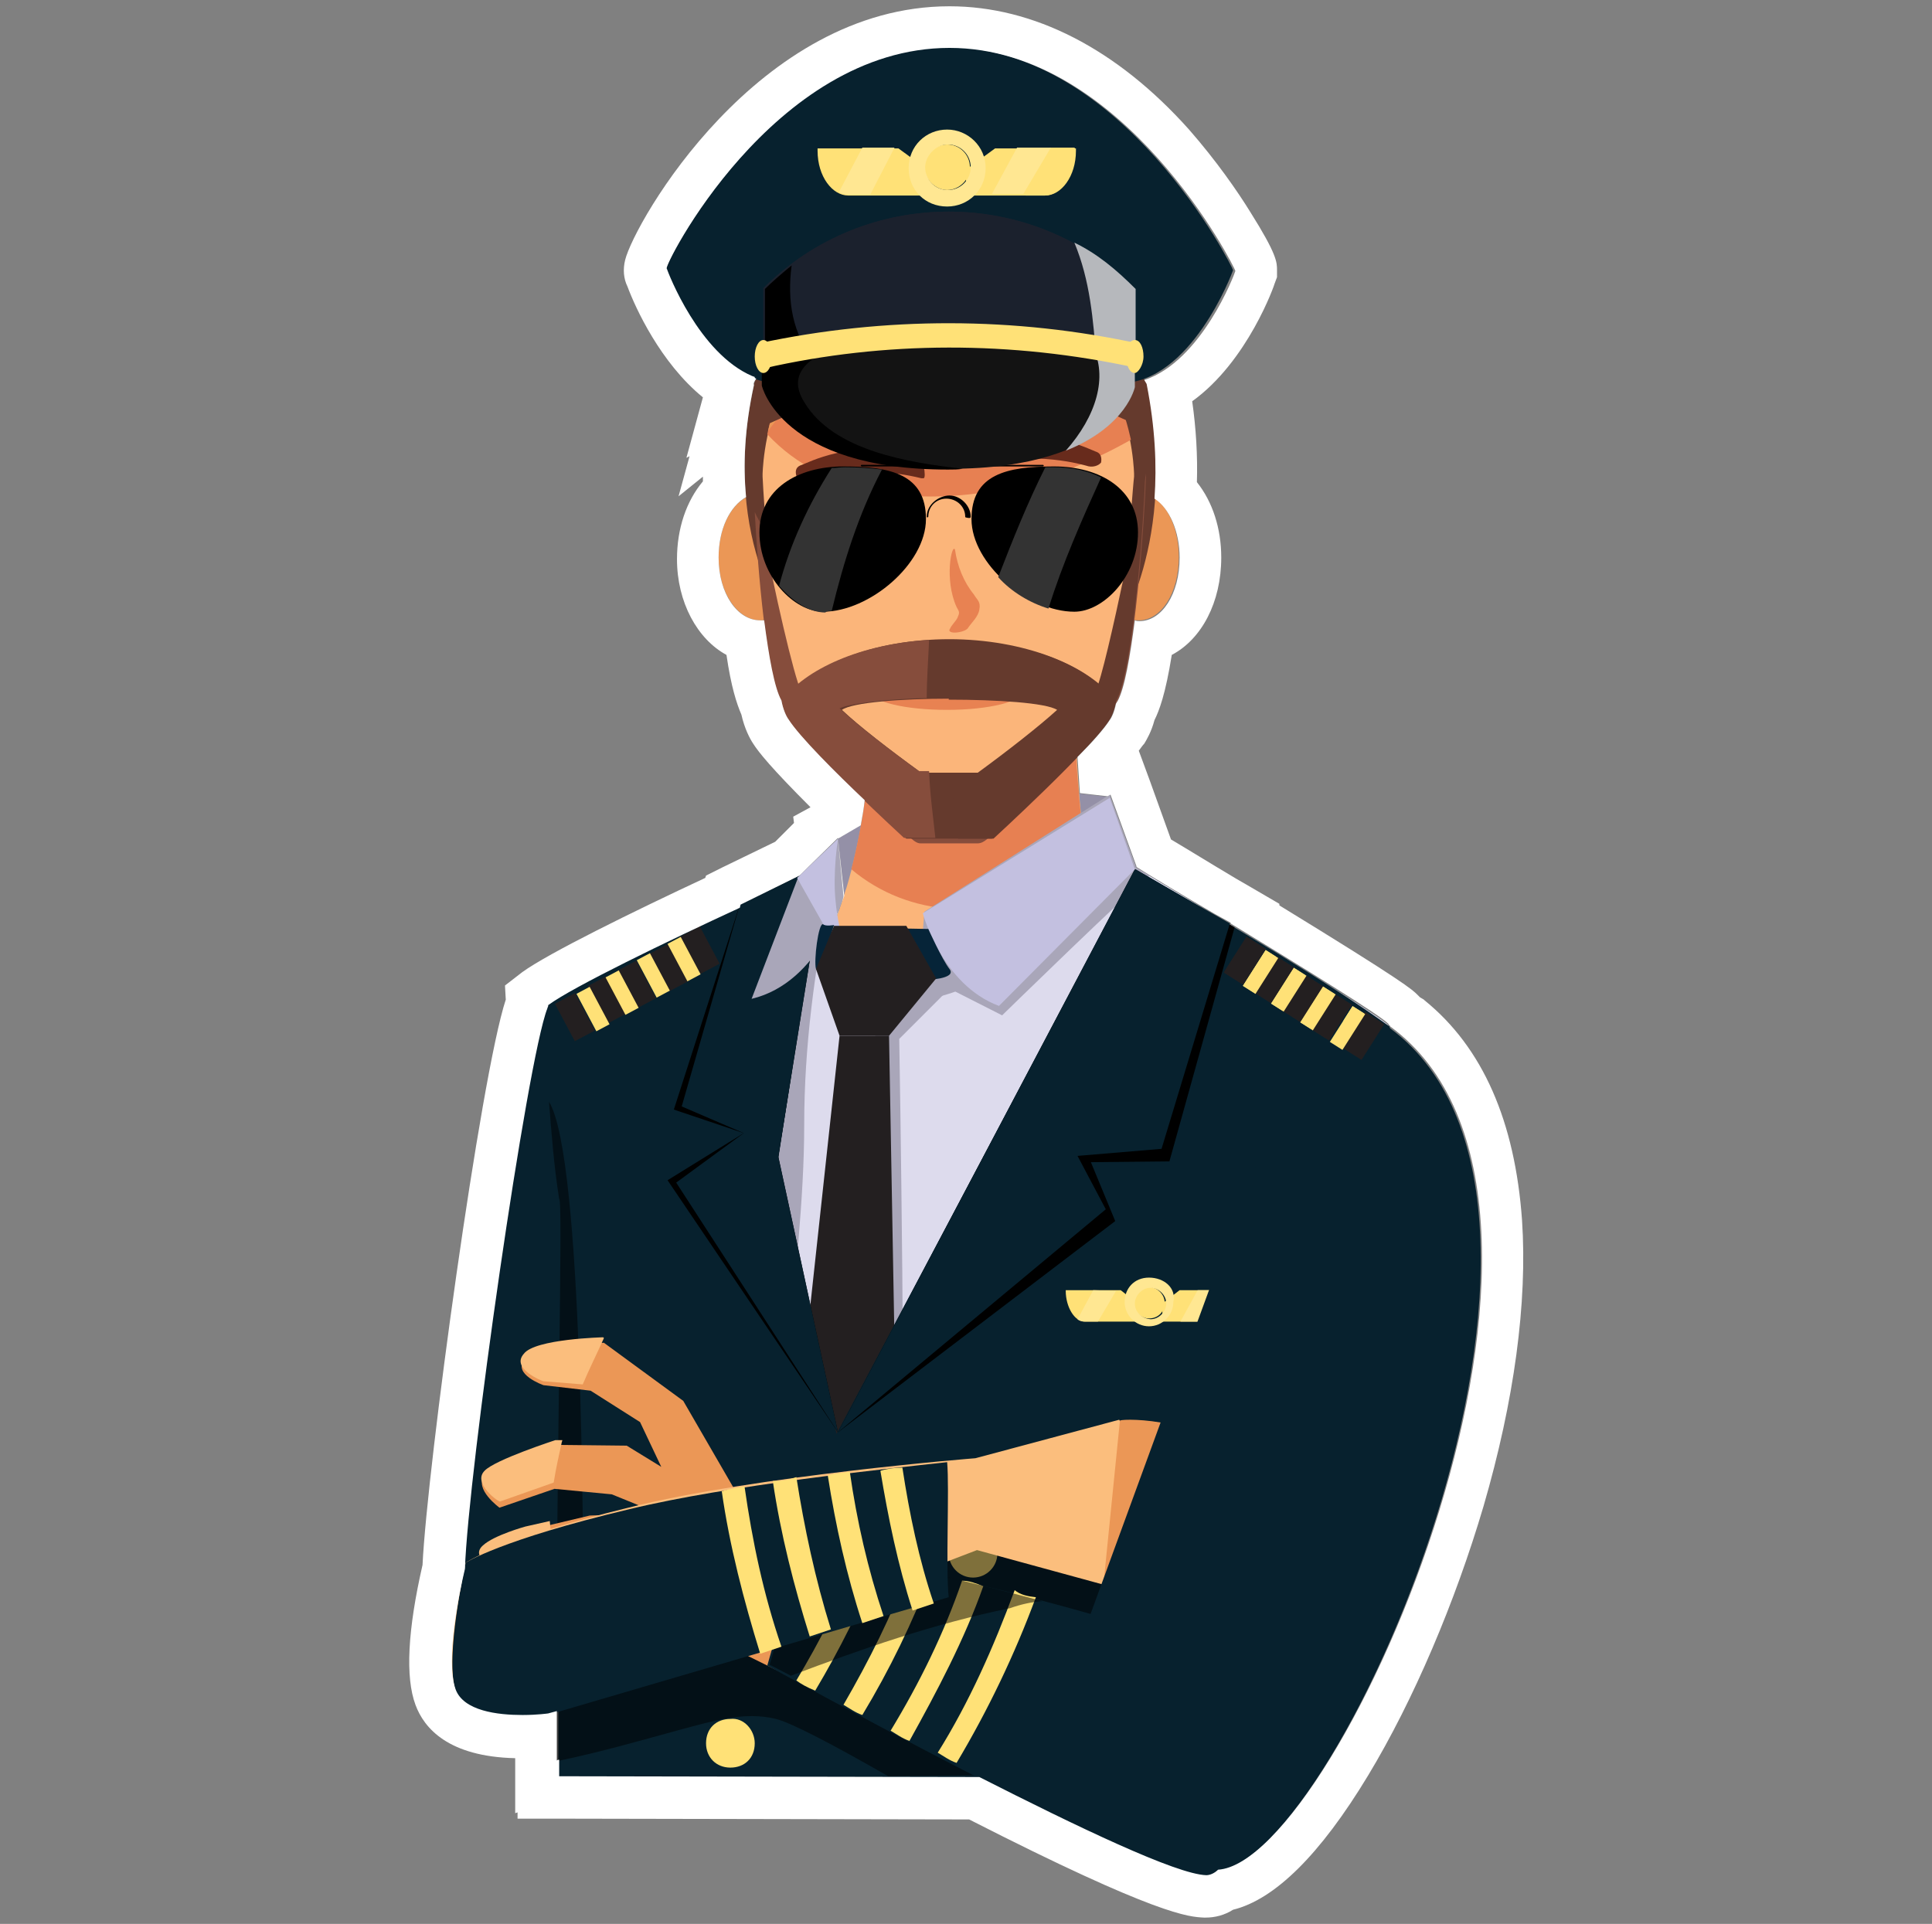 <?xml version="1.0" encoding="utf-8"?>
<!-- Generator: Adobe Illustrator 22.1.0, SVG Export Plug-In . SVG Version: 6.00 Build 0)  -->
<svg version="1.1" id="Ebene_1" xmlns="http://www.w3.org/2000/svg" xmlns:xlink="http://www.w3.org/1999/xlink" x="0px" y="0px"
	 viewBox="0 0 246 245" style="enable-background:new 0 0 246 245;" xml:space="preserve">
<rect x="0" y="0" width="246" height="245" fill="#808080" stroke="none"/>
<style type="text/css">
	.st0{fill:#07212E;}
	.st1{fill:#9490A7;}
	.st2{fill:#FBB57A;}
	.st3{fill:#E78052;}
	.st4{fill:#DDDBED;}
	.st5{fill:#A9A6B9;}
	.st6{fill:#231F20;}
	.st7{fill:#C3C0E0;}
	.st8{fill:#062438;}
	.st9{fill:#FFE177;}
	.st10{fill:#FFE792;}
	.st11{fill:#EB9756;}
	.st12{fill:#653A2D;}
	.st13{fill:#402302;}
	.st14{fill:#E88252;}
	.st15{fill:#682B1C;}
	.st16{fill:#864D3C;}
	.st17{fill:#333333;}
	.st18{fill:#1B212D;}
	.st19{fill:#B6B8BC;}
	.st20{fill:#131313;}
	.st21{opacity:0.5;enable-background:new    ;}
	.st22{fill:#FBBE7D;}
	.st23{opacity:0.5;}
	.st24{fill:#FFFFFF;}
</style>
<g>
	<g>
		<g>
			<path class="st0" d="M59.1,202.3c1.1,4.1,18.3,6.1,20,4.7c1.9-3.1,1.9-40.4,1.9-40.4s-5.4-24.1-8.3-32c-1.1-3.4-2.4-8-3.1-6.1
				C66.7,135.8,58,198.3,59.1,202.3z"/>
			<g>
				<g>
					<polygon class="st1" points="144.8,110.8 129.3,108.2 117.2,110.2 107.7,116.1 106.7,106.8 113.9,102.5 128.9,100.1 
						141.3,101.5 					"/>
				</g>
				<g>
					<path class="st2" d="M110.8,96.7c0,0-1.3,17.3-7.3,26c-6.1,8.7,8.3,18,8.3,18s34.1-10.4,29.5-19.7c-4.4-9.3-4.4-31.8-4.4-31.8
						L110.8,96.7z"/>
				</g>
				<g>
					<path class="st2" d="M141.3,120.9c4.4,9.3-29.4,19.7-29.4,19.7s-14.6-9.4-8.3-18c1.9-2.4,3.1-5.9,4.1-9.3
						c9,7.3,20.4,5.7,31.4,0.9C139.8,116.6,140.3,119.1,141.3,120.9z"/>
					<path class="st3" d="M108.4,110.7c1.9-7.3,2.3-14,2.3-14l26.1-7.4c0,0,0,11.8,1.9,22c-1.1,0.4-2.3,1-3.4,1.7
						C125.9,117.2,115.8,116.9,108.4,110.7z"/>
				</g>
				<g>
					<path class="st4" d="M153.5,196.6c3.7-11.3,3.3-8.4,7.4-19.3c7.3-19,17.1-45.4,15.8-46.8c-2-2-34.4-21.4-34.4-21.4l-31.8,22.8
						l-5.9-20.8c0,0-32.8,15.1-34.4,16.7c-1.4,1.4,4,23.1,4,23l4,70.1L153.5,196.6z"/>
				</g>
				<g>
					<path class="st5" d="M94,116.1c6-2.9,10.8-5.1,10.8-5.1l0.9,2.7c-2,9.8-3.3,19.7-3.3,29.5s-1.3,19.8-2,29.8
						C93.5,154.8,94.8,135.3,94,116.1z"/>
				</g>
				<g>
					<path class="st5" d="M111.4,131.2l31-22.1c0,0,0,0.1,4,2.4c-2,1.4-18.8,17.8-18.8,17.8l-6.7-3.4l-6.4,6.4c0,0,1,59.2,0.1,59.4
						c-0.3-0.1-0.1-3-0.1-3.3c-0.4-8-2-15.4-2-23.4c0-7.8-0.1-15.4-0.3-23.1C111.8,138.3,111.7,134.9,111.4,131.2z"/>
				</g>
				<g>
					<path class="st5" d="M141.3,101.2l3.3,9.1c0,0-16.1,16.1-27.8,17.1l0.9-11.3L141.3,101.2z"/>
				</g>
				<polygon class="st6" points="97.2,221.4 106.9,131.9 113.2,131.9 114.8,221.4 				"/>
				<path class="st0" d="M71.1,226.4c0-2.9,0-5.7,0-8.4C71,181.9,72,153.3,72,153.3c-1.9-13.3-2.3-25.3-2.3-25.3
					c5.1-3.9,35.1-17.4,35.1-17.3l-5.7,36.8l7.4,35.1l38.1-71.9c12.7,7.4,24.4,14.3,32.3,20c4.3,10.8-15.1,63.4-15.1,63.4l1.3,13
					l1.4,19.4L71.1,226.4z"/>
				<polygon points="144.5,110.7 157.2,118.1 148.9,147.9 138.9,148 142,155.5 106.7,182.4 				"/>
				<polygon class="st0" points="144.5,110.7 156.6,117.6 147.9,146.3 137.2,147.2 140.8,154 106.7,182.4 				"/>
				<polygon points="85,150.3 94.7,144.3 85.8,141.3 94.2,115.2 105.1,109.9 99.1,147.3 106.7,182.4 				"/>
				<polygon class="st0" points="86.1,150.6 94.7,144.3 86.8,140.9 94.2,115.2 105.1,109.9 99.1,147.3 106.7,182.4 				"/>
				<g>
					<path class="st7" d="M144.5,110.7l-17.3,17.4c-7.3-2.7-9.7-11.8-9.7-11.8l23.8-14.7L144.5,110.7z"/>
				</g>
				<g>
					<g>
						<path class="st5" d="M106.7,106.9l-5.1,4.9l-5.9,15.4c8.8-2.1,11.7-13,11.7-13L106.7,106.9z"/>
					</g>
					<g>
						<path class="st7" d="M106.7,106.8c0,0-0.7,4.4-0.3,8c0.3,3.7,2.1,9.4,2.1,9.4l-7-12.4L106.7,106.8z"/>
					</g>
				</g>
				<path class="st8" d="M117.8,124.8c0,0,4.1-0.1,3.1-1.4c-1-1.3-2.7-5.1-2.7-5.1l-5.3-0.1L117.8,124.8z"/>
				<path class="st8" d="M103.9,123.4c-0.3-1,0.3-5.9,0.9-5.7c0.3,0.3,1.4,0.1,1.4,0.1S104.2,124.4,103.9,123.4z"/>
				<polygon class="st6" points="119.2,124.6 113.2,131.9 106.9,131.9 103.9,123.4 106.2,117.9 115.4,117.9 				"/>
				<g>
					<circle class="st9" cx="93" cy="197.8" r="3.1"/>
					<circle class="st9" cx="123.9" cy="197.8" r="3.1"/>
				</g>
				<g>
					<path class="st9" d="M96.1,222c0,1.9-1.3,3.1-3.1,3.1s-3.1-1.3-3.1-3.1c0-1.9,1.3-3.1,3.1-3.1C94.7,218.7,96.1,220.3,96.1,222z
						"/>
					<path class="st9" d="M127.1,222c0,1.9-1.3,3.1-3.1,3.1c-1.9,0-3.1-1.3-3.1-3.1c0-1.9,1.3-3.1,3.1-3.1
						C125.5,218.7,127.1,220.3,127.1,222z"/>
				</g>
				<g>
					
						<rect x="163.2" y="125.8" transform="matrix(0.536 -0.844 0.844 0.536 -30.323 199.046)" class="st6" width="5.4" height="2.7"/>
					
						<rect x="155.8" y="120.9" transform="matrix(0.536 -0.844 0.844 0.536 -29.72 190.531)" class="st6" width="5.4" height="2.9"/>
					
						<rect x="166.9" y="128.1" transform="matrix(0.536 -0.844 0.844 0.536 -30.622 203.265)" class="st6" width="5.4" height="2.7"/>
					
						<rect x="170.9" y="130.5" transform="matrix(0.536 -0.844 0.844 0.536 -30.834 207.719)" class="st6" width="5.4" height="2.9"/>
					
						<rect x="159.5" y="123.4" transform="matrix(0.536 -0.844 0.844 0.536 -30.079 194.78)" class="st6" width="5.4" height="2.7"/>
					
						<rect x="168.9" y="129.9" transform="matrix(0.536 -0.844 0.844 0.536 -30.837 205.608)" class="st9" width="5.4" height="1.9"/>
					
						<rect x="165.1" y="127.5" transform="matrix(0.536 -0.844 0.844 0.536 -30.541 201.192)" class="st9" width="5.4" height="1.9"/>
					
						<rect x="161.4" y="125" transform="matrix(0.536 -0.844 0.844 0.536 -30.162 197.024)" class="st9" width="5.4" height="1.9"/>
					
						<rect x="157.8" y="122.8" transform="matrix(0.536 -0.844 0.844 0.536 -29.964 192.906)" class="st9" width="5.4" height="1.9"/>
				</g>
				<g>
					
						<rect x="79.8" y="122.6" transform="matrix(0.883 -0.469 0.469 0.883 -49.338 52.78)" class="st6" width="2.7" height="5.4"/>
					
						<rect x="87.7" y="118.3" transform="matrix(0.883 -0.469 0.469 0.883 -46.386 55.99)" class="st6" width="2.9" height="5.4"/>
					
						<rect x="76" y="124.6" transform="matrix(0.883 -0.469 0.469 0.883 -50.719 51.2)" class="st6" width="2.7" height="5.4"/>
					
						<rect x="71.8" y="126.8" transform="matrix(0.883 -0.469 0.469 0.883 -52.212 49.535)" class="st6" width="2.9" height="5.4"/>
					
						<rect x="83.8" y="120.5" transform="matrix(0.883 -0.469 0.469 0.883 -47.846 54.384)" class="st6" width="2.7" height="5.4"/>
					
						<rect x="74.6" y="125.8" transform="matrix(0.883 -0.469 0.469 0.883 -51.471 50.467)" class="st9" width="1.9" height="5.4"/>
					
						<rect x="78.3" y="123.7" transform="matrix(0.883 -0.469 0.469 0.883 -50.049 51.963)" class="st9" width="1.9" height="5.4"/>
					
						<rect x="82.3" y="121.5" transform="matrix(0.883 -0.469 0.469 0.883 -48.576 53.591)" class="st9" width="1.9" height="5.4"/>
					
						<rect x="86.2" y="119.4" transform="matrix(0.883 -0.469 0.469 0.883 -47.116 55.198)" class="st9" width="1.9" height="5.4"/>
				</g>
				<g>
					<g>
						<g>
							<path class="st9" d="M144.9,168.3h-6.8c-1.3,0-2.4-1.9-2.4-3.9v-0.1h7l2.4,1.9C144.9,166.9,144.9,167.5,144.9,168.3z"/>
						</g>
						<g>
							<path class="st9" d="M148,168.3h6.8c1.3,0,2.4-1.9,2.4-3.9v-0.1h-7L148,166C148,166.9,148,167.5,148,168.3z"/>
						</g>
					</g>
					<g>
						<path class="st9" d="M146.3,167.9c-1,0-2-0.9-2-2c0-1,0.9-2,2-2c1,0,2,0.9,2,2S147.5,167.9,146.3,167.9z"/>
						<path class="st10" d="M146.3,162.7c-1.9,0-3.1,1.4-3.1,3.1s1.4,3.1,3.1,3.1c1.7,0,3.1-1.4,3.1-3.1
							C149.8,164,148.2,162.7,146.3,162.7z M144.5,166c0-1,0.9-2,2-2c1,0,2,0.9,2,2c0,1-0.9,2-2,2C145.3,167.9,144.5,167,144.5,166z
							"/>
					</g>
					<g>
						<path class="st9" d="M157.5,164.5c0,2-1.1,3.9-2.4,3.9h-1.9l2.3-4h2C157.5,164.3,157.5,164.5,157.5,164.5z"/>
						<path class="st10" d="M139.2,164.3L139.2,164.3l2.9,0.1l-2.3,3.9h-1.7c-0.3,0-0.7-0.1-0.9-0.3L139.2,164.3L139.2,164.3z"/>
						<polygon class="st10" points="155.3,164.3 153.2,168.3 150.3,168.3 152.5,164.3 						"/>
					</g>
				</g>
			</g>
			<g>
				<g>
					<g>
						<g>
							<g>
								<g>
									<path class="st11" d="M145,62.8c2.9,0,5.1,3.7,5.1,8.1c0,4.7-2.3,8.1-5.1,8.1c-2.9,0-5.1-3.7-5.1-8.1
										C139.9,66.7,142,63,145,62.8z"/>
								</g>
								<g>
									<path class="st11" d="M96.8,62.8c2.9,0,5.1,3.7,5.1,8.1c0,4.7-2.3,8.1-5.1,8.1s-5.3-3.4-5.3-8S93.8,63,96.8,62.8z"/>
								</g>
							</g>
							<g>
								<g>
									<path class="st12" d="M136.1,42c-6.4,0.7-8.7,2.4-7.4,12.7c1,10.1,13.3,26,13.3,26s8.1-11.4,4.1-31.8
										C145.9,48.9,142.3,41.4,136.1,42z"/>
								</g>
								<g>
									<path class="st12" d="M106.9,41.9c7.3,0.7,9.8,2.7,8.7,12.8c-1.1,10.1-14.4,26-14.4,26S91.5,69.4,96,49.1
										C95.7,48.7,99.7,41.3,106.9,41.9z"/>
								</g>
							</g>
							<g>
								<path class="st2" d="M97.1,60.3c0,0.1,0,0.3,0,0.4c0.1,2.3,1.4,24,3.7,28.1c1.9,3.4,9.7,10.4,13,13.3c1,0.9,2.1,1.3,3.4,1.3
									h1h5.1h1c1.3,0,2.4-0.4,3.4-1.3c3.3-3,11.3-10,13-13.3c2.1-4.1,3.4-25.7,3.7-28.1c0-0.1,0-0.3,0-0.4
									c-0.1-2.4-1.3-23.4-23.8-23.4C98.4,36.9,97.2,57.9,97.1,60.3z"/>
							</g>
							<g>
								<path class="st3" d="M97.7,55.3c1.4-7,6.4-18.4,23-18.4c17.1,0,21.8,12.3,23.3,19.1c-5.1,2.9-10.7,5.1-16.4,6.3
									C117.2,64.4,105.1,63.3,97.7,55.3z"/>
							</g>
							<g>
								<path class="st11" d="M97.8,54.9c1.9-2.7,4.3-4.9,7.8-5.9c2.9-0.7,5.9-0.7,8.7-0.3c2,0.1,4,0.9,5.9,1.3
									c6.3-2.3,13-3.7,19.8-4.3c-3.3-4.9-9.1-9-19.1-9C104.7,36.9,99.4,48,97.8,54.9z"/>
							</g>
							<g>
								<g>
									<g>
										<g>
											<g>
												<path class="st13" d="M133.9,69.1c-0.1,2.3-1.4,4-3,3.7c-1.4-0.1-2.7-2.1-2.4-4.4c0.3-2.3,1.4-4,3-3.7
													C132.8,65,133.9,66.8,133.9,69.1z"/>
											</g>
										</g>
									</g>
								</g>
								<g>
									<g>
										<g>
											<g>
												<path class="st13" d="M113.4,69.1c-0.1,2.3-1.4,4-3,3.7c-1.4-0.1-2.7-2.1-2.4-4.4c0.1-2.3,1.4-4,3-3.7
													C112.5,65,113.6,67,113.4,69.1z"/>
											</g>
										</g>
									</g>
								</g>
							</g>
							<g>
								<path class="st14" d="M130.3,88c0,1.3-4.3,2.4-9.7,2.4c-5.3,0-9.7-1-9.7-2.4C110.9,86.5,130.3,86.7,130.3,88z"/>
							</g>
							<g>
								<g>
									<path class="st15" d="M101.4,60.6c0.3,0.4,1.1,0.7,1.9,0.4c0.1,0,6.3-2,14-0.1c0.1,0,0.3,0,0.3,0c0.4,0-0.1-3-0.7-3.1
										c-8.1-2.1-14.4,1.3-14.8,1.4C101.4,59.4,101.2,59.9,101.4,60.6z"/>
								</g>
								<g>
									<path class="st15" d="M140.2,58.9c-0.3,0.4-1.1,0.7-1.9,0.4c-0.1,0-6.3-2-14-0.1c-0.1,0-0.3,0-0.3,0c-0.4,0,0.1-3,0.7-3.1
										c8.1-2.1,14.4,1.3,14.8,1.4C140.2,57.7,140.3,58.3,140.2,58.9z"/>
								</g>
							</g>
							<g>
								<path class="st12" d="M146.3,40.3c-0.3,2-1.9,3.7-3.7,5.1c-6.4-5.1-17.1,0-24.4,1c-0.9,0.1-11.4-0.3-12.8-0.4
									c-2.4-0.3-4.7-0.3-7,0.7c-1,0.3-1.9,1-2.7,1.4c2.3-8.4,9.3-22.3,10.7-23.3c2.3-0.9,17.8-6.3,24-6.1
									c6.4,0.1,11.7,11.3,15.1,15.7c0.1,0.3,0.3,0.9,0.3,1.1C146.3,36.9,146.9,38.7,146.3,40.3z"/>
							</g>
							<g>
								<path class="st16" d="M96,48.3c2.3-8.4,9.3-22.3,10.7-23.3c2.3-0.9,16.3-5.9,23-6.1c1,1.4,2.1,3.1,3,5
									c3.1,7,0.1,14.3-7.4,16.1c-6.8,1.7-14.1,0.4-20.7,3.3c-2,0.9-3.9,2-5.7,3.1c-0.1,0.1-0.1,0.1-0.1,0.1
									C97.7,46.9,96.8,47.6,96,48.3z"/>
							</g>
							<g>
								<g>
									<g>
										<path class="st16" d="M145.9,60.3c0,0.1,0,0.3,0,0.7c-0.1,4-1.4,24.3-3.7,28.4c-1.9,3.4-9.1,10.1-13.4,13.6
											c-1.1,1-2.7,4.4-4.3,4.4h-7.3c-1.4,0-3.1-3.4-4.3-4.4c-4.1-3.7-11.7-10.1-13.4-13.7c-1.9-3.3-3-16.7-3.4-24.1
											c0.3,0.7,0.7,1.3,1,2c1.4,7.7,4,19,4.9,20.8c1.1,2.1,5.9,7,12.8,12.8c0.9,0.7,1.7,0.9,2.4,0.9h7.3c1,0,1.9-0.3,2.4-0.9
											c6.8-5.9,11.7-10.7,12.8-12.8C141.2,85.4,146,60.3,145.9,60.3z"/>
									</g>
								</g>
								<g>
									<g>
										<path class="st12" d="M139.2,88.7c0.1-0.1,0.3-0.3,0.3-0.7c1.4-2.7,6.3-27.8,6.3-27.8c0,0.1,0,0.3,0,0.7
											c-0.1,4-1.4,24.3-3.7,28.4c-0.3,0.7-0.9,1.3-1.3,2C140.3,90.5,139.9,89.7,139.2,88.7z"/>
									</g>
								</g>
								<g>
									<path class="st12" d="M134.8,90.4c-2.3,2-6.3,5.3-10.1,8h-7.4c-4-2.9-8-6-10.1-8C109.9,88.5,131.8,88.5,134.8,90.4z
										 M120.9,81.4c-9.7,0-17.8,3.3-21.1,8c0.3,1,0.7,2,0.9,2.4c2.3,3.7,14.7,15,14.7,15h3h5.1h3c0,0,12.3-11.3,14.7-15
										c0.3-0.4,0.7-1.3,0.9-2.4C138.8,84.7,130.3,81.4,120.9,81.4L120.9,81.4z"/>
								</g>
								<g>
									<path class="st16" d="M119.1,106.7h-4c0,0-12.3-11.3-14.7-15c-0.3-0.4-0.7-1.3-0.9-2.4c3-4.1,10.1-7.3,18.8-7.8
										c-0.1,2.4-0.3,5-0.3,7.4c-5.1,0.1-9.8,0.7-11.1,1.3c2.1,2,6.1,5.1,10.1,8h1.3C118.4,101.1,118.8,103.9,119.1,106.7z"/>
									<path class="st12" d="M141.9,89.4c-0.3,1-0.7,2-0.9,2.4c-2.3,3.7-14.7,15-14.7,15h-4.3c-0.3-2.9-0.7-5.7-0.9-8.4h3.4
										c3.7-2.7,7.8-5.9,10.1-8c-1.4-0.9-7.7-1.3-13.8-1.3c0-2.4,0.1-5.1,0.3-7.4C130.8,81.5,138.8,84.8,141.9,89.4z"/>
								</g>
							</g>
						</g>
						<g>
							<g>
								<g>
									<g>
										<path class="st14" d="M121.6,70c0.3,2.1,1.1,4.1,2.4,5.7c0.4,0.7,0.9,0.9,0.7,1.9c-0.1,0.9-1,1.7-1.4,2.3
											c-0.3,0.7-3,1-2.3,0.1c0.1-0.3,0.7-0.9,0.9-1.3c0.3-0.7,0.3-0.7-0.1-1.4C120.2,73.8,121.2,69.1,121.6,70z"/>
									</g>
								</g>
							</g>
						</g>
					</g>
					<g>
						<path class="st12" d="M96.2,54.7c2.3-1,4.4-2,6.8-3c0.1-0.1,0.3-0.1,0.3-0.1c0.1-0.1-0.1-0.3-0.3-0.3
							c-1.7-1.1-3.3-2.3-5.1-3.4L96.2,54.7z"/>
					</g>
					<g>
						<path class="st12" d="M144.5,54c-2.3-1-4.4-2-6.8-3c-0.1-0.1-0.1-0.1-0.3-0.1c-0.1-0.1,0.1-0.3,0.3-0.3
							c1.7-1.1,3.3-2.3,5.1-3.4L144.5,54z"/>
					</g>
				</g>
				<g>
					<g>
						<g>
							<path d="M107.4,59.4c-5.9,0-10.7,2.9-10.7,8.4c0,5.6,4.4,10.1,8.1,10.1c5.9,0,13.1-6.1,13.1-11.8S113.4,59.4,107.4,59.4z"/>
						</g>
						<g>
							<path d="M134.2,59.4c5.9,0,10.7,2.9,10.7,8.4c0,5.6-4.4,10.1-8.1,10.1c-5.9,0-13.1-6.1-13.1-11.8S128.2,59.4,134.2,59.4z"/>
						</g>
					</g>
					<g>
						<g>
							<path class="st17" d="M105.1,78c-2,0-4.1-1.3-5.9-3.4c1.4-5.3,3.7-10.3,6.7-15c0.7,0,1-0.1,1.7-0.1c1.7,0,3.1,0.1,4.7,0.3
								c-3,5.7-4.9,11.8-6.4,18C105.7,77.8,105.2,77.8,105.1,78z"/>
						</g>
						<g>
							<path class="st17" d="M133.5,77.5c-2.3-0.7-4.7-2.1-6.4-4c1.9-4.9,3.7-9.4,6-14c0.3,0,0.7,0,1,0c2.3,0,4.3,0.4,6.1,1.3
								C137.8,66.1,135.3,71.7,133.5,77.5z"/>
						</g>
					</g>
					<g>
						<path d="M132.9,59.3c0-0.1-0.1-0.1-0.1-0.1h-23.1c-0.1,0-0.1,0.1-0.1,0.1l0.1,0.1h23C132.8,59.4,132.9,59.4,132.9,59.3z"/>
					</g>
					<g>
						<path d="M123.6,65.8c0-1.4-1.3-2.7-2.7-2.7c-1.3,0-2.9,1.1-2.9,2.7c0,0.1,0.1,0.1,0.1,0.1l0.1-0.1c0-1.3,1-2.3,2.3-2.3
							s2.4,1,2.4,2.3c0,0.1,0.1,0.1,0.1,0.1C123.4,66,123.6,66,123.6,65.8z"/>
					</g>
				</g>
				<g>
					<g>
						<path class="st0" d="M84.8,34.4c0.1,0.7,5.4,14.4,14.4,14.4c0.1,0,0.3,0,0.7,0c2.4-0.1,5.9-0.3,9.8-0.3c2.7,0,5.4,0,8.4,0.1
							c0.1,0.1,0.3,0.1,0.7,0.1l0,0c0,0,0.9-0.1,2.1-0.1c1.3,0.1,2.1,0.1,2.1,0.1l0,0c0.1,0,0.3-0.1,0.7-0.1c3-0.1,5.9-0.1,8.4-0.1
							c4,0,7.3,0.1,9.8,0.3c0.1,0,0.3,0,0.7,0c9,0,14.3-14,14.4-14.4c0-0.3-14.1-28.4-36.4-28.4C98.4,6.1,84.3,34.2,84.8,34.4z"/>
						<g>
							<path class="st18" d="M97.2,36.7c13-13,34.2-13,47.2,0c0,3,0,6.1,0,9.1c-15.8,0-31.4,0-47.2,0C97.2,42.9,97.2,39.7,97.2,36.7
								z"/>
							<path class="st18" d="M97.2,36.7c13-13,34.2-13,47.2,0c0,3,0,6.1,0,9.1c-15.8,0-31.4,0-47.2,0C97.2,42.9,97.2,39.7,97.2,36.7
								z"/>
							<path d="M103.7,45.9h-6.3v-9.1c1-1,2.3-2.1,3.4-3C100.2,38.3,100.9,42.6,103.7,45.9z"/>
							<path class="st19" d="M136.8,30.9c2.9,1.4,5.3,3.4,7.8,5.9c0,3,0,6.1,0,9.1h-5C139.2,40.7,138.8,35.7,136.8,30.9z"/>
						</g>
						<path class="st20" d="M97.2,44.7c0,3.4,0-1.4,0,2c0,0.9,0,1.7,0,2.3c0,0,2.3,10.7,23.7,10.7s23.5-10.4,23.5-10.4
							c0-3.1,0-0.9,0-4C128.9,41.6,112.8,41.4,97.2,44.7z"/>
						<path class="st19" d="M144.5,49.3c0,0-1,5-8.8,8.1c3.9-4.4,5.4-9.4,3.4-13.3c1.9,0.3,3.4,0.7,5.3,1
							C144.5,48.6,144.5,46,144.5,49.3z"/>
						<path d="M122.6,59.7c-0.7,0.1-1.1,0.1-1.9,0.1c-21.3,0-23.7-10.7-23.7-10.7c0-0.7,0-1.4,0-2.3v-0.7c0-0.4,0-0.7,0-0.7v-0.7
							c6.8-1.4,13.7-2.3,20.7-2.3c-1.4,0.1-2.9,0.3-4.3,0.4c-3.9,0.4-14.8,2.3-11,8.4C106.1,57.4,115.6,58.9,122.6,59.7z"/>
						<path class="st9" d="M96.7,43.7c16-3.4,32.5-3.4,48.5,0.1c-0.3,1-0.4,2-0.7,3c-15.7-3.4-31.8-3.4-47.2,0.1
							C97,45.9,96.8,44.9,96.7,43.7z"/>
						<g>
							<path class="st9" d="M144.5,43.3c0.7,0,1.1,1,1.1,2.1s-0.7,2.1-1.1,2.1c-0.7,0-1.1-1-1.1-2.1
								C143.2,44.3,143.8,43.3,144.5,43.3z"/>
							<ellipse class="st9" cx="97.2" cy="45.4" rx="1.1" ry="2.1"/>
						</g>
					</g>
					<g>
						<g>
							<g>
								<path class="st9" d="M118.1,24.9h-10.1c-2,0-3.9-2.4-3.9-5.7c0-0.1,0-0.3,0-0.3h10.3l3.7,2.7
									C118.2,22.6,118.1,23.7,118.1,24.9z"/>
							</g>
							<g>
								<path class="st9" d="M123.1,24.9h10c2,0,3.9-2.4,3.9-5.7c0-0.1,0-0.3,0-0.3h-10.3l-3.7,2.7
									C122.9,22.6,123.1,23.7,123.1,24.9z"/>
							</g>
						</g>
						<g>
							<path class="st9" d="M120.6,24.2c-1.4,0-2.9-1.3-2.9-2.9s1.3-2.9,2.9-2.9c1.6,0,2.9,1.3,2.9,2.9S122.1,24.2,120.6,24.2z"/>
							<path class="st10" d="M120.6,16.5c-2.7,0-4.9,2.1-4.9,4.9s2.1,4.9,4.9,4.9c2.7,0,4.9-2.1,4.9-4.9S123.2,16.5,120.6,16.5z
								 M117.8,21.3c0-1.4,1.3-2.9,2.9-2.9c1.6,0,2.9,1.3,2.9,2.9s-1.3,2.9-2.9,2.9C118.9,24.2,117.8,22.7,117.8,21.3z"/>
						</g>
						<g>
							<path class="st9" d="M136.9,19.2c0,3.1-1.9,5.7-3.9,5.7h-2.4l3.1-6.1h3.1C136.9,18.9,136.9,18.9,136.9,19.2z"/>
							<path class="st10" d="M113.9,18.8l-3.1,6h-2.7c-0.3,0-0.9-0.1-1.3-0.3l3-5.7H113.9z"/>
							<polygon class="st10" points="133.8,18.8 130.3,24.7 126.3,24.7 129.5,18.8 							"/>
						</g>
					</g>
				</g>
			</g>
			<path class="st21" d="M113.1,226.2c-6.8-3.9-12.3-6.8-14.3-7.3c-4.1-1-8.1,0.3-12.3,1.4c-5.1,1.4-10.3,2.9-15.7,4
				c0-1.4,0-3.1,0-4.7c0.1-37.4,0.9-66.9,0.4-66.9c-0.7-4.4-1-8.7-1.3-12.4c4.4,7,4.3,58.1,4.4,62.9c0.1,4.7,12.4-3.9,17.1-1.4
				c4.4,2.3,10,1.3,14.7,1.1c8.4-0.1,10.1-6.1,18.7-6.8c6.3-0.3,18.3,5.4,22.4,0.7c4.7-5.7,8-12.8,11.8-19.1c4-6.3,8-12.3,12.3-18.4
				c-4.4,16.7-9.8,34.5-9.8,34.5l2.7,31.8L113.1,226.2z"/>
			<g>
				<g>
					<g>
						<g>
							<path class="st11" d="M149,232.1c-8-0.3-21.8-5.4-21.8-5.4L89,207.8l-11.7-2.4l-7.8,0.9c0,0-2-1.4-1.1-2.4c0.9-1,6.3-3,6.3-3
								l9-0.7l-7.1-1l-8.1,0.7l-5.7,0.1c0,0-2.7-1.3-1.1-2.7c1.4-1.3,5.4-2.4,5.4-2.4l8-1.9l8.7-0.3l-5.9-2.4l-7.3-0.7l-7,2.4
								c0,0-3.3-2.4-1.9-4.1c1.3-1.4,9-3.9,9-3.9l9.1,0.1l4.4,2.7l-2.7-5.7l-6.3-4l-6-0.7c0,0-4-1.4-2.4-3.3
								c1.4-1.9,10.1-2.1,10.1-2.1l10.1,7.4l10.3,17.8c0,0,24.4,4,63.1,19.4C160,215.4,153.5,232.1,149,232.1z"/>
						</g>
					</g>
				</g>
			</g>
			<g>
				<g>
					<g>
						<g>
							<path class="st22" d="M66.7,172.4c1.4-1.9,10.1-2.1,10.1-2.1l0.1,0.1c-0.9,2-1.9,4-2.7,5.9l-5-0.4
								C69.1,175.9,65,174.3,66.7,172.4z"/>
							<path class="st22" d="M61.7,187.3c1.3-1.4,9-3.9,9-3.9h0.9c0,0.1-0.1,0.3-0.1,0.4c-0.3,1.4-0.7,3.1-1,5l-6.8,2.4
								C63.6,191.4,60.1,188.9,61.7,187.3z"/>
							<path class="st22" d="M68.3,199.4l-5.7,0.1c0,0-2.7-1.3-1.1-2.7c1.4-1.3,5.4-2.4,5.4-2.4l3.1-0.7c0.1,0.9,0.1,1.4,0.4,2.3
								c0.3,0.9,0.9,1.3,1.3,1.9c0.4,0.4,0.9,0.9,1.1,1.3L68.3,199.4z"/>
							<path class="st22" d="M77.1,205.1l-7.4,0.9c0,0-2-1.4-1.1-2.4c0.7-0.9,4.3-2.3,5.9-2.7C75.3,202.1,76.1,203.4,77.1,205.1z"/>
						</g>
					</g>
				</g>
			</g>
			<g>
				<g>
					<g>
						<g>
							<g>
								<path class="st0" d="M166.9,215.1c0,0-9,24-13.4,23.8c-8-0.3-55.8-26.8-55.8-26.8c1.4-5,3-10.1,4.7-15.1
									C111.7,199,139.1,203.8,166.9,215.1z"/>
							</g>
						</g>
					</g>
				</g>
				<g>
					<path class="st9" d="M111.9,199c-2.3,5.7-5,11.1-8.1,16.3c-1-0.4-1.9-0.9-2.4-1.3c3-5,5.7-10.3,7.8-15.7
						C109.9,198.4,110.8,198.6,111.9,199z"/>
					<path class="st9" d="M118.6,200.3c-2.4,6.3-5.3,12.3-8.8,18.1c-0.9-0.3-1.7-0.9-2.4-1.3c3.3-5.7,6.1-11.3,8.4-17.4
						C116.8,199.8,117.6,200.1,118.6,200.3z"/>
					<path class="st9" d="M125.2,202c-2.4,6.8-5.9,13.4-9.4,19.7c-0.9-0.3-1.7-0.9-2.4-1.3c3.7-6.1,6.8-12.4,9.1-19.1
						C123.4,201.3,124.2,201.6,125.2,202z"/>
					<path class="st9" d="M131.9,203.4c-2.7,7.3-6.1,14.4-10.1,21.1c-0.9-0.3-1.7-0.9-2.4-1.3c4-6.4,7.1-13.4,9.8-20.7
						C129.9,203.1,130.9,203.3,131.9,203.4z"/>
				</g>
			</g>
			<g class="st23">
				<g>
					<g>
						<g>
							<path d="M100.7,213.4c-1.7-0.9-2.7-1.4-2.7-1.4c1.4-5,3-10.1,4.7-15.1c5.1,1.1,16.3,3.3,30,7c-1.3,0.1-2.7,0.4-4.1,0.9
								C118.8,206.8,109.7,210,100.7,213.4z"/>
						</g>
					</g>
				</g>
			</g>
			<g>
				<g>
					<g>
						<g>
							<path class="st22" d="M140.5,201.8l-16.1-4.4l-54.8,21c0,0-10.1,1.3-11.7-3.1s1.4-16.3,1.4-16.3s4.3-3,20.7-7
								c16.3-4.1,44.2-6.3,44.2-6.3l18.3-4.9C142.8,180.9,147.3,194.9,140.5,201.8z"/>
						</g>
					</g>
				</g>
				<g>
					<g>
						<g>
							<g>
								<path class="st0" d="M120.8,203.4l-51.1,15c0,0-10.1,1.3-11.7-3.1c-1.4-4.4,1.3-16.3,1.3-16.3s4.4-2.9,20.8-6.8
									c12.8-3.1,32.4-5.1,40.5-6C120.9,189.6,120.4,199.8,120.8,203.4z"/>
							</g>
						</g>
					</g>
					<g>
						<path class="st9" d="M114.9,186.9c0.9,5.9,2.1,11.7,4,17.3l-2.7,0.9c-1.9-5.9-3.1-11.8-4.1-17.8
							C113.1,187,114.1,186.9,114.9,186.9z"/>
						<path class="st9" d="M108.2,187.4c0.9,6.3,2.3,12.4,4.3,18.4l-2.7,0.9c-2-6.1-3.4-12.4-4.4-18.8
							C106.2,187.6,107.2,187.6,108.2,187.4z"/>
						<path class="st9" d="M101.4,188.1c1,6.4,2.4,13,4.4,19.4l-2.7,0.9c-2-6.4-3.7-13-4.7-19.8C99.7,188.6,100.7,188.4,101.4,188.1
							z"/>
						<path class="st9" d="M94.8,189.3c1,7,2.4,13.7,4.7,20.4l-2.7,0.9c-2.1-6.8-3.9-13.7-4.9-20.7C93,189.6,94,189.4,94.8,189.3z"
							/>
					</g>
				</g>
			</g>
			<path class="st11" d="M140.5,201.8l13.7,1.9c0,0,7.1-11.1,3.4-17.1c-3.7-6-14.3-6-15-5.7L140.5,201.8z"/>
			<g>
				<path class="st0" d="M155,238.2c15.7-1,53.9-88.8,19.8-108.7c-7.3-4.3-18.3,27.8-18.3,27.8l-17.7,48.4L155,238.2z"/>
			</g>
			<g>
				
					<rect x="163.2" y="125.8" transform="matrix(0.536 -0.844 0.844 0.536 -30.323 199.046)" class="st6" width="5.4" height="2.7"/>
				
					<rect x="155.8" y="120.9" transform="matrix(0.536 -0.844 0.844 0.536 -29.72 190.531)" class="st6" width="5.4" height="2.9"/>
				
					<rect x="166.9" y="128.1" transform="matrix(0.536 -0.844 0.844 0.536 -30.622 203.265)" class="st6" width="5.4" height="2.7"/>
				
					<rect x="170.9" y="130.5" transform="matrix(0.536 -0.844 0.844 0.536 -30.834 207.719)" class="st6" width="5.4" height="2.9"/>
				
					<rect x="159.5" y="123.4" transform="matrix(0.536 -0.844 0.844 0.536 -30.079 194.78)" class="st6" width="5.4" height="2.7"/>
				
					<rect x="168.9" y="129.9" transform="matrix(0.536 -0.844 0.844 0.536 -30.837 205.608)" class="st9" width="5.4" height="1.9"/>
				
					<rect x="165.1" y="127.5" transform="matrix(0.536 -0.844 0.844 0.536 -30.541 201.192)" class="st9" width="5.4" height="1.9"/>
				
					<rect x="161.4" y="125" transform="matrix(0.536 -0.844 0.844 0.536 -30.162 197.024)" class="st9" width="5.4" height="1.9"/>
				
					<rect x="157.8" y="122.8" transform="matrix(0.536 -0.844 0.844 0.536 -29.964 192.906)" class="st9" width="5.4" height="1.9"/>
			</g>
		</g>
	</g>
	<path class="st24" d="M120.9,6.1c22.3,0,36.4,28.1,36.4,28.4c-0.1,0.4-4.3,11.5-11.6,13.9c0.2,0.3,0.3,0.5,0.3,0.5
		c1.1,5.6,1.3,10.4,1,14.6c1.9,1.2,3.2,4.2,3.2,7.5c0,4.7-2.3,8.1-5.1,8.1c-0.2,0-0.4,0-0.6-0.1c-0.6,4.6-1.3,8.7-2.2,10.3
		c-0.1,0.1-0.1,0.2-0.2,0.3c-0.2,1-0.5,1.7-0.8,2.1c-0.7,1.1-2.2,2.8-4.1,4.7c0.1,1.4,0.2,3,0.3,4.6l3.5,0.4l0.4-0.2l3.3,9.1
		c0,0,0,0,0,0l0,0.1c2.2,1.4,5.9,3.6,10,6l2,1.1l0,0.1c9,5.5,19.1,11.7,20.1,12.8c0,0.1,0.1,0.1,0.1,0.2c0,0,0,0,0.1,0
		c0,0,0,0,0,0.1c30.5,22.3-6.5,106.4-21.9,107.4l0,0c-0.5,0.5-1.1,0.7-1.5,0.7c0,0,0,0,0,0c-3.8-0.1-16.5-6.2-28.9-12.5l-53.5-0.1
		c0-0.7,0-1.4,0-2.1c-0.1,0-0.2,0-0.3,0.1c0-1.4,0-3.1,0-4.7c0-0.5,0-1.1,0-1.6l-1.1,0.3c0,0-1.4,0.2-3.2,0.2c0,0-0.1,0-0.1,0
		c-3.1,0-7.5-0.5-8.5-3.3c-1.3-3.7,0.5-12.4,1.2-15.3c0.4-12.2,7.9-64.8,10.5-71.4c0-0.1,0.1-0.2,0.1-0.3c0-0.1,0-0.1,0-0.1
		c3.1-2.3,15.3-8.2,24.4-12.4l0.1-0.4l7.5-3.7l4.9-4.8c0,0,0,0.1,0,0.2l0,0l0.7,7.3c0,0-0.2,0.9-0.8,2.2c0,0,0,0.1,0,0.1
		c0.3-0.8,0.6-1.6,0.9-2.4l-0.8-7.3l2.9-1.7c0.2-1.1,0.4-2.2,0.5-3.2c-3.7-3.5-8.3-8.1-9.7-10.3c-0.3-0.4-0.7-1.3-0.9-2.4l0,0
		c-0.9-1.6-1.6-5.6-2.2-10.2c-0.2,0-0.3,0-0.5,0c-2.9,0-5.3-3.4-5.3-8c0-3.6,1.4-6.5,3.5-7.7c-0.4-4.1-0.2-8.8,1-14.3
		c-0.1-0.1,0-0.4,0.3-0.8c-0.1,0-0.1,0-0.2-0.1c0,0,0,0,0,0c0,0,0,0,0-0.1c-0.1,0-0.2-0.1-0.3-0.1c0,0,0,0,0,0c0,0,0,0,0,0
		c-6.8-2.9-10.7-13.1-10.9-13.7C84.3,34.2,98.4,6.1,120.9,6.1 M120.9,0.8c-24.4,0-40.1,27.5-41.3,32.3c-0.3,1.2-0.2,2.4,0.3,3.4
		c1,2.7,4.2,9.7,9.6,14.1l-2.1,7.7l0.4-0.2l-1.4,5.1l3.1-2.5c0,0.2,0,0.4,0,0.6c-2.1,2.5-3.3,6-3.3,9.9c0,5.5,2.6,10.2,6.3,12.2
		c0.6,4.1,1.3,6.2,1.9,7.6c0.4,1.8,1.1,3.1,1.5,3.7c0.7,1.1,2.3,3.1,7.3,8.1L101,104l0.1,0.8l-2.4,2.4l-6.8,3.3l-2,1l-0.1,0.3
		c-9.2,4.3-20,9.6-23.3,12l-2.2,1.7l0.1,1.8c-3.2,9.7-10,59.5-10.6,72c-1.9,8.3-2.2,14.3-0.9,17.8c1.1,3,4.2,6.6,12.7,6.8v0.5v6.5
		l0.3-0.1v0.8l5.3,0l52.2,0.1c24.1,12.3,28,12.4,29.9,12.5l0.1,0l0.1,0c1.2,0,2.4-0.3,3.5-1c5.3-1.3,11.1-7,17.2-17.1
		c5.8-9.6,11.1-22.1,14.7-34.3c3.9-13.4,5.6-25.9,4.9-36.4c-0.9-12.6-5-22-12.4-28l-0.1-0.1l-0.5-0.3c0,0-0.1-0.1-0.1-0.1l-0.1-0.1
		l-0.1-0.1c-0.7-0.7-1.6-1.6-17.6-11.4l0-0.2l-3.6-2.1l-1.9-1.1c-3.2-1.9-6.1-3.7-8.3-5l-2.7-7.5l-1.4-3.8c0.3-0.4,0.5-0.7,0.7-0.9
		c0.3-0.5,0.9-1.5,1.3-3c0.6-1.2,1.4-3.3,2.2-8.3c3.8-2,6.3-6.7,6.3-12.4c0-3.7-1.1-7.1-3.1-9.6c0.1-3.3-0.1-6.8-0.6-10.3
		c7.1-5.1,10.5-14.9,10.5-15l0.3-0.8v-0.9c0-1,0-2-3.4-7.4c-1.6-2.6-4.3-6.5-7.8-10.5C142.2,6.2,131.6,0.8,120.9,0.8L120.9,0.8z"/>
</g>
</svg>
